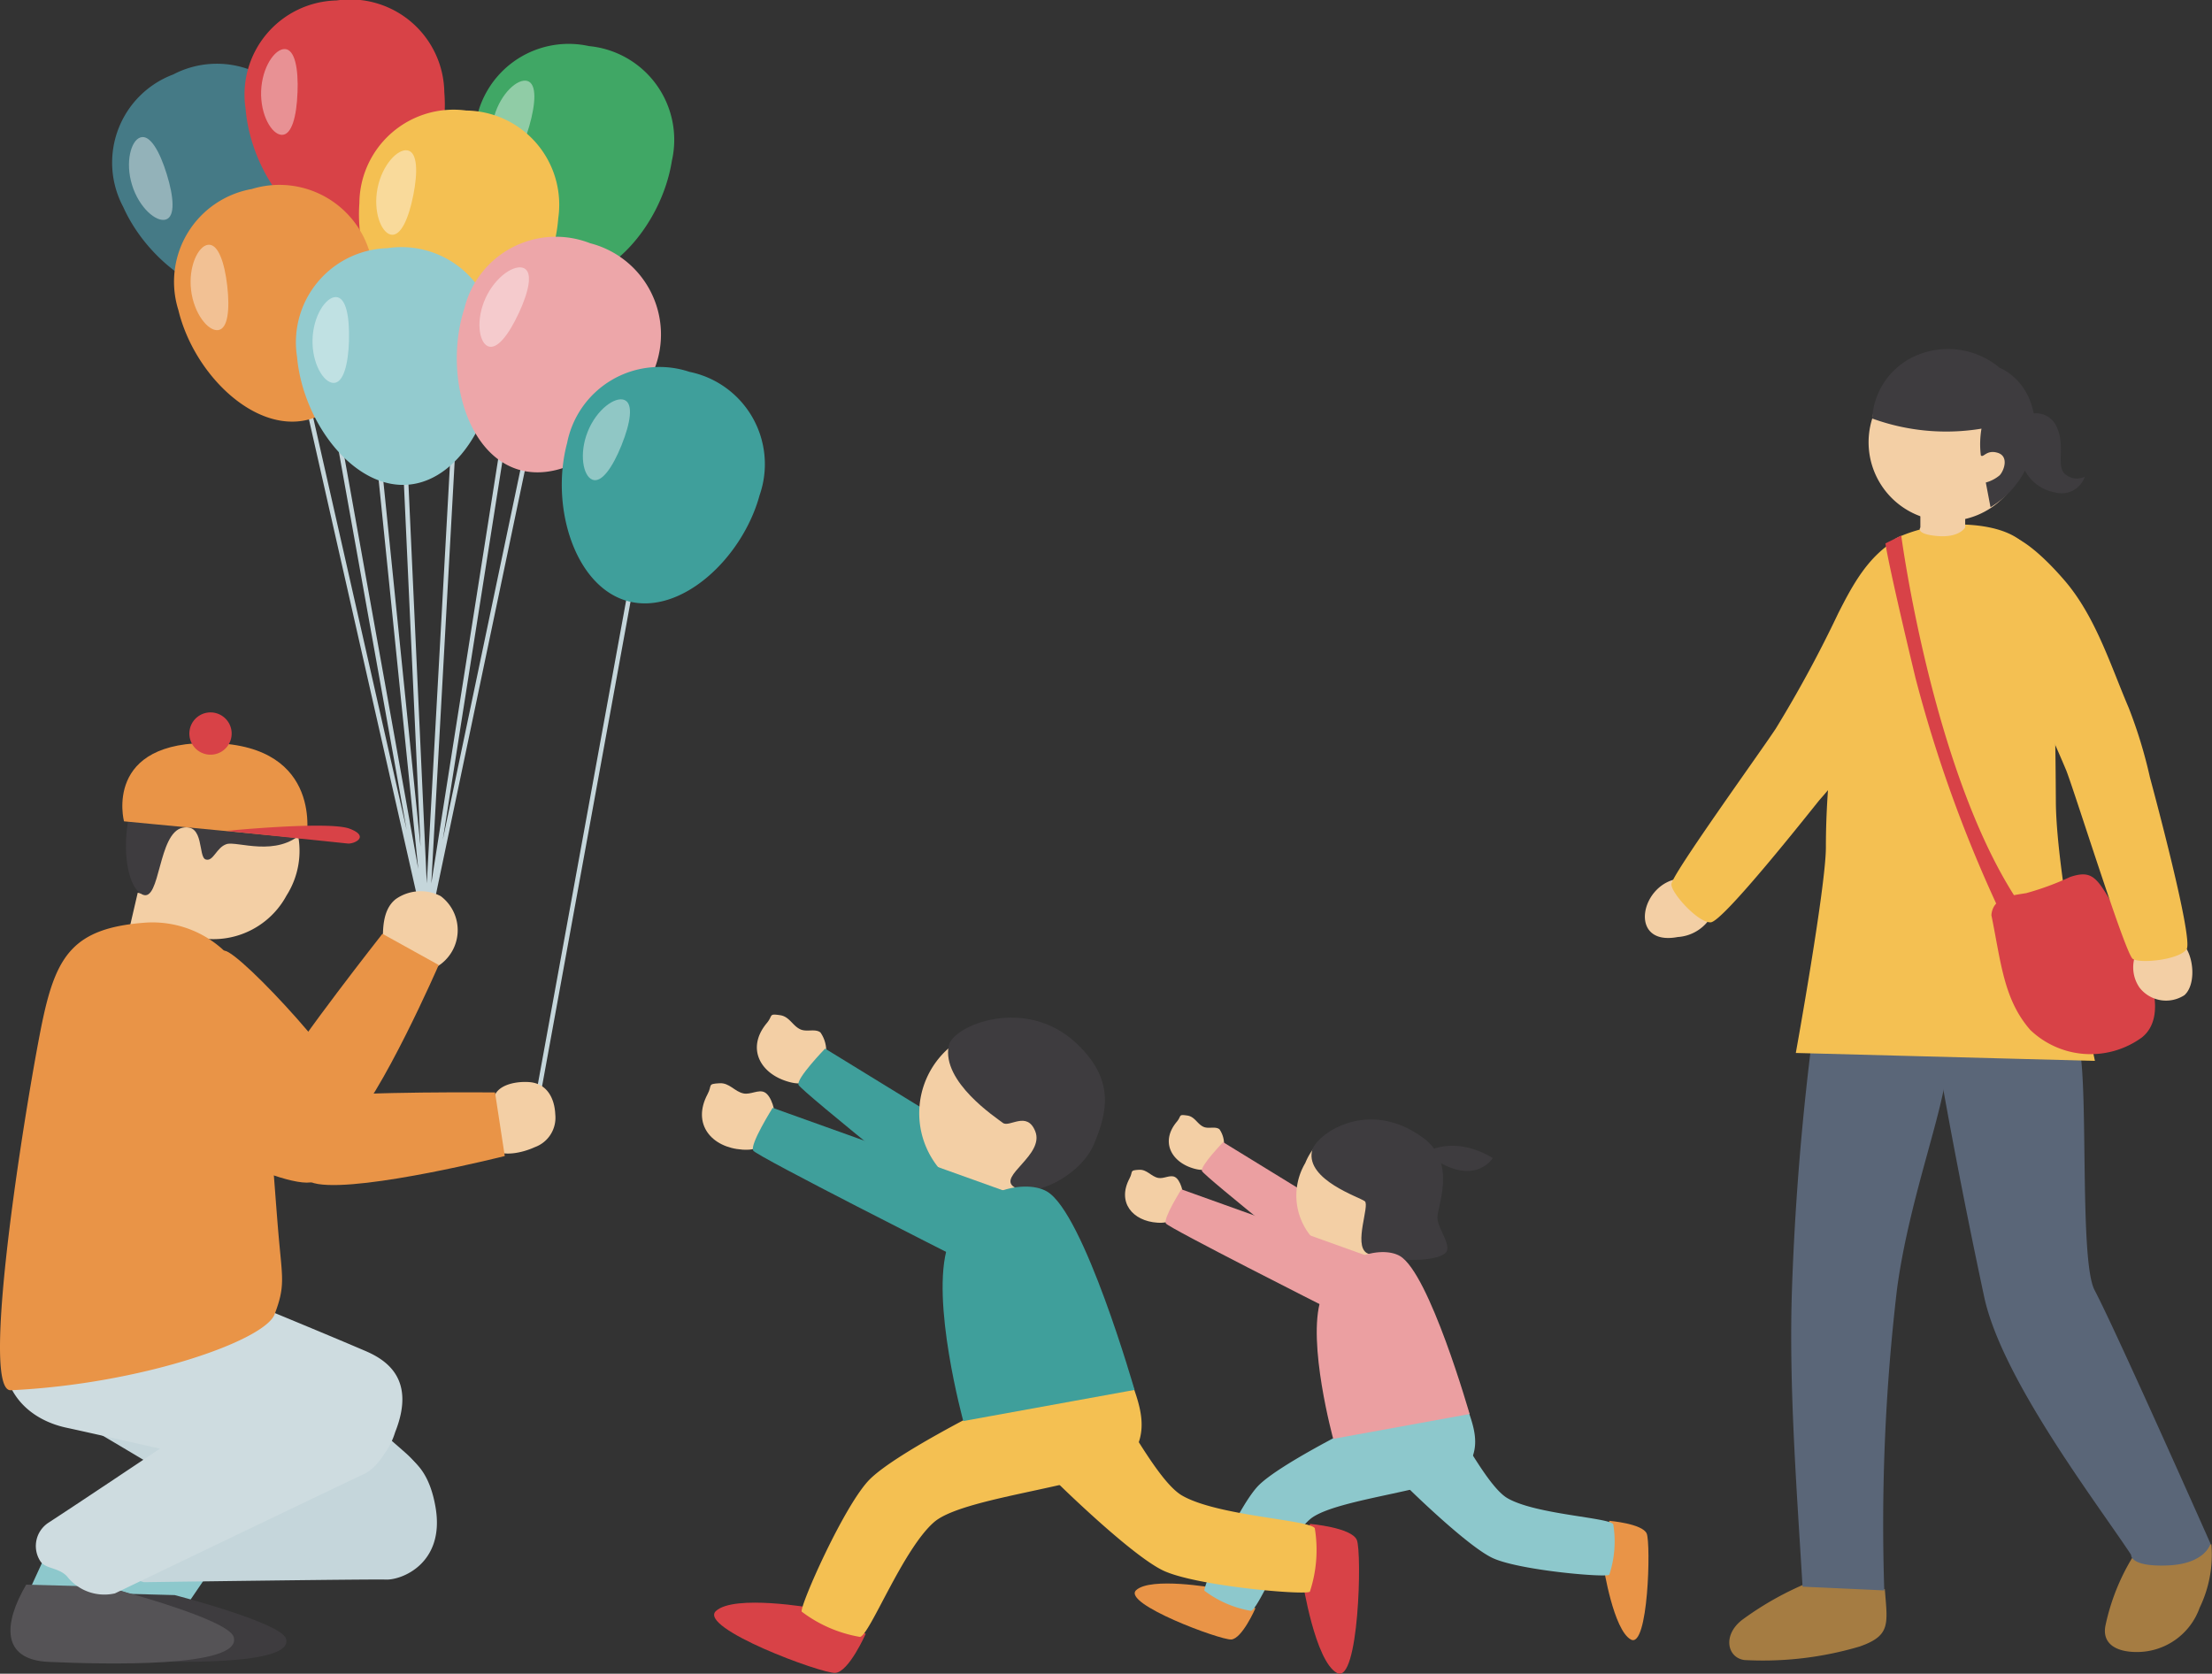 <svg xmlns="http://www.w3.org/2000/svg" width="146.453" height="110.817"><rect width="100%" height="100%" fill="#333333" stroke="none"/><defs><clipPath id="a"><path fill="none" d="M0 0h146.453v110.817H0z"/></clipPath><clipPath id="b"><path fill="none" d="M0 0h146.454v110.816H0z"/></clipPath><clipPath id="c"><path fill="none" d="M0 0h2.889v5.482H0z"/></clipPath><clipPath id="d"><path fill="none" d="M0 0h2.421v5.685H0z"/></clipPath><clipPath id="e"><path fill="none" d="M0 0h2.832v5.511H0z"/></clipPath><clipPath id="f"><path fill="none" d="M0 0h2.642v5.6H0z"/></clipPath><clipPath id="g"><path fill="none" d="M0 0h2.5v5.658H0z"/></clipPath><clipPath id="h"><path fill="none" d="M0 0h2.419v5.686H0z"/></clipPath><clipPath id="i"><path fill="none" d="M0 0h3.274v5.261H0z"/></clipPath><clipPath id="j"><path fill="none" d="M0 0h3.122v5.354H0z"/></clipPath></defs><g clip-path="url(#a)"><g clip-path="url(#b)" transform="translate(0 .001)"><path d="M80.976 76.203a1.7 1.7 0 00-.237-1.434c-.267-.214-.716-.015-1.047-.158-.425-.186-.579-.679-1.081-.752-.624-.092-.363.015-.7.415-1.1 1.314-.361 2.68 1.152 3.1.9.25 1.3-.043 1.912-1.171" fill="#f3cfa5"/><path d="M91.638 82.163l-10.656-6.541s-1.532 1.583-1.4 1.912 8.975 7.389 8.975 7.389z" fill="#eb9fa1"/><path d="M78.335 79.343c.041-.374-.173-1.227-.549-1.417-.323-.162-.737.139-1.107.062-.477-.1-.739-.571-1.267-.538-.66.041-.372.092-.628.573-.842 1.583.205 2.823 1.846 2.93.97.064 1.318-.323 1.705-1.609" fill="#f3cfa5"/><path d="M106.171 103.747s.652 4.18 1.808 4.806 1.325-6.353 1.047-7.015-2.477-.846-2.477-.846z" fill="#e99447"/><path d="M93.323 98.61s3.765 3.7 5.46 4.526 7.507 1.327 7.765 1.13a7.035 7.035 0 00.263-3.344c-.265-.453-5.1-.637-6.994-1.722s-4.876-8.2-6.566-8.7-2.789.415-4.141 1.53z" fill="#8dc8cc"/><path d="M80.358 105.132s-4.165-.741-5.133.15 5.577 3.316 6.295 3.267 1.6-2.066 1.6-2.066z" fill="#e99447"/><path d="M89.39 94.648s-4.72 2.359-6.054 3.695-3.695 6.669-3.592 6.977a7.042 7.042 0 003.079 1.333c.513-.1 2.256-4.618 3.9-6.054s9.336-1.949 10.361-3.387.513-2.769-.1-4.41z" fill="#8dc8cc"/><path d="M93.972 80.74a4.225 4.225 0 11-7.554-3.733 4.225 4.225 0 117.554 3.733" fill="#f3cfa5"/><path d="M86.856 76.221c.212-1.062 3.671-3.615 7.383-.876 2.252 1.66.9 4.554.93 5.3s1.071 1.932.477 2.361c-1 .724-4.541.359-5.173-.056-.859-.564.229-3.147-.111-3.417s-3.887-1.406-3.5-3.314" fill="#3e3c3f"/><path d="M88.273 95.264l9.028-1.641s-2.667-9.338-4.619-10.466c-1.235-.714-4.31 0-5.233 2.872s.821 9.235.821 9.235" fill="#eb9fa1"/><path d="M90.529 83.156l-12.312-4.412s-1.231 1.951-1.026 2.259 10.774 5.643 10.774 5.643z" fill="#eb9fa1"/><path d="M94.369 76.317s1.8-1.239 4.468.357c0 0-1.3 2.145-4.468-.357" fill="#3e3c3f"/><path d="M54.621 70.159a2.125 2.125 0 00-.3-1.8c-.338-.269-.9-.019-1.314-.2-.534-.233-.729-.853-1.357-.944-.784-.115-.457.017-.878.519-1.38 1.652-.453 3.365 1.447 3.893 1.126.314 1.63-.053 2.4-1.47" fill="#f3cfa5"/><path d="M68.005 77.637l-13.376-8.21s-1.925 1.987-1.761 2.4 11.265 9.278 11.265 9.278z" fill="#3f9f9b"/><path d="M51.305 74.097c.053-.468-.214-1.541-.688-1.78-.4-.2-.927.175-1.389.079-.6-.124-.927-.716-1.594-.675-.825.049-.462.115-.786.72-1.056 1.985.259 3.541 2.316 3.677 1.22.079 1.658-.406 2.141-2.021" fill="#f3cfa5"/><path d="M86.25 104.734s.818 5.248 2.269 6.032 1.665-7.975 1.314-8.806-3.107-1.064-3.107-1.064z" fill="#d84247"/><path d="M70.121 98.285s4.727 4.641 6.855 5.682 9.423 1.667 9.748 1.419a8.846 8.846 0 00.327-4.2c-.329-.568-6.4-.8-8.776-2.16s-6.122-10.291-8.246-10.923-3.5.519-5.2 1.921z" fill="#f4c052"/><path d="M53.845 106.474s-5.229-.93-6.442.188 7 4.162 7.9 4.1 2.015-2.592 2.015-2.592z" fill="#d84247"/><path d="M65.185 93.309s-5.925 2.962-7.6 4.637-4.637 8.372-4.506 8.759a8.834 8.834 0 003.863 1.675c.643-.128 2.833-5.8 4.9-7.6s11.72-2.447 13.009-4.25.643-3.479-.128-5.539z" fill="#f4c052"/><path d="M70.935 75.851a5.515 5.515 0 01-7.272 2.778 5.729 5.729 0 015.06-10.242 5.512 5.512 0 012.212 7.464" fill="#f3cfa5"/><path d="M62.817 69.231c.267-1.333 5.075-3.329 8.453-.152 2.56 2.406 2.049 4.543 1.167 6.656s-4.041 3.678-5.308 2.847c-1.079-.709 2.036-2.111 1.415-3.677-.548-1.385-1.718-.227-2.148-.561s-4.062-2.712-3.583-5.109" fill="#3e3c3f"/><path d="M63.781 94.086l11.336-2.06s-3.351-11.722-5.8-13.139c-1.549-.9-5.41 0-6.569 3.607s1.03 11.592 1.03 11.592" fill="#3f9f9b"/><path d="M66.616 78.888l-15.459-5.539s-1.541 2.447-1.286 2.833 13.524 7.086 13.524 7.086z" fill="#3f9f9b"/><path fill="none" stroke="#c5d6db" stroke-miterlimit="10" stroke-width=".3" d="M41.934 37.973l-6.427 35.21m-8.663-42.196l1.397 30.46m-4.75-46.668l4.75 46.668m-8.802-38.843l8.804 38.843m-7.267-40.52l7.265 40.52m6.567-31.298l-6.566 31.298m2.235-40.38l-2.235 40.381m6.846-43.455l-6.846 43.454"/><path d="M20.205 8.299c1.774 3.962 1.011 9.487-2.316 10.977s-7.959-1.614-9.733-5.58a6.233 6.233 0 013.308-8.765 6.235 6.235 0 018.744 3.368" fill="#457a86"/><g clip-path="url(#c)" transform="translate(8.537 9.072)" opacity=".42"><path d="M2.505 2.462c.464 1.5.575 2.8-.062 3S.668 4.676.205 3.173.13.22.767.023s1.277.939 1.738 2.439" fill="#fff"/></g><path d="M32.714 72.625c.286-.874 1.59-1.041 2.346-.979 1.141.094 1.66 1.047 1.705 2.152a2.069 2.069 0 01-1.357 2.154c-.776.357-2.133.694-2.853.1-.85-.707-.718-2.259.158-3.423m-7.345-9.808c-.034-1.128-.1-2.558.838-3.295a2.87 2.87 0 012.974-.194 2.819 2.819 0 01-.244 4.669 2.726 2.726 0 01-3.568-1.18" fill="#f3cfa5"/><path d="M12.107 106.657l1.65-2.424-4.911-2.1-1.391 3.03z" fill="#8dc8cc"/><path d="M11.566 105.61s7.039 1.814 7.372 2.889c.556 1.8-7.536 1.577-10.663 1.438-2.754-.122-2.6-2.22-1.295-4.449z" fill="#3e3c3f"/><path d="M9.541 104.756s14.949-.21 16.013-.173 3.919-1.09 3.282-4.793-2.842-3.932-4.568-3.908c-1.538.021-13.451 1.812-16.782 2.342a.951.951 0 00-.806.985 13.037 13.037 0 00.538 3.124 3.136 3.136 0 002.321 2.423" fill="#c5d6db"/><path d="M11.877 83.396s10.361 8.74 14.942 12.771c1.158 1.019 2.6 2.838.2 5.722a4.865 4.865 0 01-6.321 1.468S8.293 95.919 6.426 94.836s-4.267-3.731-1.38-8.355 6.831-3.085 6.831-3.085" fill="#c5d6db"/><path d="M6.658 106.657l1.649-2.424-4.91-2.1-1.391 3.03z" fill="#8dc8cc"/><path d="M7.002 105.061s8.088 2.083 8.468 3.318c.639 2.068-8.656 1.814-12.248 1.654-3.164-.141-2.993-2.551-1.487-5.114z" fill="#555356"/><path d="M6.019 81.962s12.569 5.083 18.175 7.485c1.417.607 3.357 1.887 1.968 5.378a4.864 4.864 0 01-5.549 3.361s-14.1-3.207-16.214-3.658S-.817 92.312.487 87.02s5.532-5.058 5.532-5.058" fill="#cedce0"/><path d="M7.596 105.504s15.528-7.464 16.5-7.908 3.017-2.727.795-5.754-4.3-2.246-5.836-1.453c-1.278.66-11.949 7.893-15.834 10.421a1.842 1.842 0 00-.547 2.56c.344.517 1.2.4 1.763 1a3.14 3.14 0 003.16 1.13" fill="#cedce0"/><path fill="#f3cfa5" d="M8.595 61.361l.524-2.254 2.932.682-.524 2.254z"/><path d="M9.876 53.949a5.5 5.5 0 001.663 7.583 5.5 5.5 0 007.432-2.242 5.5 5.5 0 00-1.662-7.578 5.5 5.5 0 00-7.433 2.237" fill="#f3cfa5"/><path d="M20.062 55.086c.966-.953-.861-4.729-4.286-5.449s-4.87.344-6.355 2.333c-1.534 2.053-1.359 6.663.026 7.263 1.182.511 1-4.09 2.643-4.43 1.455-.3 1.013 1.932 1.526 2.1s.7-.791 1.383-1.015 3.329.908 5.064-.8" fill="#3e3c3f"/><path d="M.716 92.048c8.624-.408 16.8-3.28 17.466-5.03.7-1.84.519-2.353.28-5.03-.421-4.682-.9-14.838-2.5-17.68a6.936 6.936 0 00-6.483-3.209c-4.581.372-5.744 2.156-6.652 6.423C1.9 71.902-1.449 92.15.716 92.048" fill="#e99447"/><path d="M8.374 73.295s9.7 5.321 12.193 4.992 2.276-3.43 1.329-5-10.661-3.962-11.556-3.526-3.083 1.461-1.966 3.534" fill="#e99447"/><path d="M33.42 76.541l-.645-4.212s-9.19-.081-11.314.312-3.47 5.269-.393 5.754 12.353-1.855 12.353-1.855" fill="#e99447"/><path d="M11.152 64.968s5.665 9.056 8.122 10.152 4.4.058 4.385-1.848-7.726-10.214-8.783-10.326-3.618-.423-3.724 2.024" fill="#e99447"/><path d="M29.046 63.891l-3.727-2.066s-5.68 7.222-6.669 9.143 2.047 5.97 4.314 3.831 6.082-10.908 6.082-10.908M8.209 54.379l12.075 1.152s1.18-6.126-6.154-6.333-5.921 5.181-5.921 5.181" fill="#e99447"/><path d="M14.992 55.013l8.03.835c.421.044 1.5-.457.126-.981s-8.156.145-8.156.145m.296-6.076a1.4 1.4 0 11-.977-1.718 1.4 1.4 0 01.977 1.718M29.417 6.099c.365 4.325-2.182 9.289-5.814 9.594s-6.977-4.157-7.342-8.482A6.236 6.236 0 0122.278.029a6.236 6.236 0 017.139 6.07" fill="#d84247"/><g clip-path="url(#d)" transform="translate(17.287 3.245)" opacity=".42"><path d="M2.409 2.882c-.055 1.567-.38 2.828-1.046 2.8S-.056 4.355.002 2.782.909-.023 1.574.002s.9 1.306.838 2.876" fill="#fff"/></g><path d="M44.484 10.645c-.675 4.289-4.331 8.5-7.934 7.932s-5.784-5.7-5.109-9.987a6.234 6.234 0 017.556-5.539 6.234 6.234 0 015.487 7.594" fill="#40a765"/><g clip-path="url(#e)" transform="translate(32.547 5.337)" opacity=".42"><path d="M2.494 3.015C2.062 4.526 1.447 5.673.806 5.492S-.256 3.866.176 2.355 1.725-.162 2.366.022s.56 1.483.128 2.994" fill="#fff"/></g><path d="M36.962 14.437c-.318 4.329-3.618 8.825-7.258 8.556s-6.231-5.21-5.91-9.539a6.238 6.238 0 017.079-6.137 6.236 6.236 0 016.09 7.12" fill="#f4c052"/><g clip-path="url(#f)" transform="translate(24.91 9.942)" opacity=".42"><path d="M2.453 2.985C2.147 4.526 1.626 5.72.974 5.592S-.218 4.056.087 2.515s1.34-2.633 1.994-2.5.677 1.434.372 2.974" fill="#fff"/></g><path d="M24.645 17.431c1.017 4.22-.748 9.511-4.293 10.366s-7.526-3.051-8.543-7.272a6.236 6.236 0 014.859-8.011 6.236 6.236 0 017.977 4.917" fill="#e99447"/><g clip-path="url(#g)" transform="translate(12.62 16.207)" opacity=".42"><path d="M2.425 2.715c.179 1.56.049 2.857-.611 2.934S.214 4.549.03 2.993.5.074 1.16-.001 2.246 1.16 2.425 2.715" fill="#fff"/></g><path d="M32.819 22.461c.389 4.323-2.13 9.3-5.761 9.626s-7-4.118-7.389-8.442a6.235 6.235 0 015.975-7.214 6.236 6.236 0 017.171 6.03" fill="#93cbcf"/><g clip-path="url(#h)" transform="translate(20.69 19.668)" opacity=".42"><path d="M2.418 2.872c-.049 1.571-.368 2.833-1.034 2.812S-.046 4.366.003 2.795.894-.021 1.559 0s.9 1.3.855 2.872" fill="#fff"/></g><path d="M43.315 24.465c-1.333 4.13-5.6 7.722-9.071 6.6s-4.829-6.53-3.494-10.66a6.233 6.233 0 018.325-4.3 6.235 6.235 0 014.24 8.36" fill="#eda6a9"/><g clip-path="url(#i)" transform="translate(31.743 17.701)" opacity=".42"><path d="M2.602 3.032C1.942 4.457 1.153 5.496.551 5.216s-.8-1.771-.137-3.2S2.337-.225 2.945.055s.321 1.551-.34 2.977" fill="#fff"/></g><path d="M50.302 32.749c-1.124 4.192-5.2 8-8.725 7.054s-5.154-6.276-4.03-10.47a6.236 6.236 0 018.1-4.714 6.236 6.236 0 014.658 8.13" fill="#3f9f9b"/><g clip-path="url(#j)" transform="translate(38.589 26.44)" opacity=".42"><path d="M2.564 3.032C1.976 4.489 1.243 5.566.626 5.316s-.885-1.729-.3-3.186S2.134-.208 2.751.04s.4 1.534-.188 2.992" fill="#fff"/></g><path d="M111.239 58.165c-2.628.25-3.5 4.509-.158 3.874a2.774 2.774 0 002.246-1.412c.509-1.182-.239-2.12-2.088-2.462" fill="#f3cfa5"/><path d="M113.265 61.067c.829-.043 6.686-7.472 7.2-8.1a31.221 31.221 0 002.9-3.818c1.607-2.671 3.635-5.355 4.359-8.415.438-1.853 1.4-6.981-2.049-5.068-1.968 1.09-3.019 3.068-3.968 4.938a81.419 81.419 0 01-4.136 7.636c-1.021 1.556-6.921 9.718-6.913 10.312s1.778 2.558 2.607 2.515" fill="#f4c052"/><path d="M141.588 102.494a14.379 14.379 0 00-2.194 5.158c-.214 1.162.679 1.727 2.086 1.727a4.4 4.4 0 004.156-2.934 8.07 8.07 0 00.776-4.2zm-21.675 2.213a20.779 20.779 0 00-4.53 2.515c-1.357 1.011-1.036 2.536.115 2.688a22.538 22.538 0 007.62-.893c2.088-.727 1.85-1.494 1.673-3.8z" fill="#a57c42"/><path d="M126.84 60.866s1.3 9.881 4.528 24.99c1.162 5.438 7.44 13.622 9.729 17.086 0 0-.1.806 2.417.705s2.84-1.444 2.84-1.444-6.257-14.095-7.674-16.783c-1.009-1.912-.4-13.1-1.009-16.109a23.913 23.913 0 00-2.107-9.789z" fill="#5a6678"/><path d="M121.47 59.118a180.942 180.942 0 00-2.825 26.206c-.218 6.31.3 13.084.7 19.729l5.41.248a132.56 132.56 0 01.846-19.973c.846-6.252 3.3-12.237 3.353-15.195 0 0 5.026-2.586 5.4-10.881z" fill="#5a6678"/><path d="M138.704 70.24l-19.806-.524s1.991-11.007 1.991-13.624c0-8.861 2.5-19.532 4.821-20.539a9.947 9.947 0 013.09-.795c.436-.047 3.59-.235 5.137 1.162 1.686 1.521 1.763 4.727 1.9 6.968.22 3.532.256 6.511.278 10.2.032 5.169 2.586 17.152 2.586 17.152" fill="#f4c052"/><path d="M130.112 34.923s-.385.7-1.861.566-1.107-.566-1.107-.566V31.6h2.968z" fill="#f3cfa5"/><path d="M134.084 30.1a5.216 5.216 0 11-10.122-2.4 5.216 5.216 0 1110.122 2.4" fill="#f3cfa5"/><path d="M123.96 27.709a14.311 14.311 0 007.231.671 6.061 6.061 0 00-.043 1.767c.169.2.363-.4 1.118-.167s.421 1.175.132 1.485a2.4 2.4 0 01-.921.481l.312 1.637a6.152 6.152 0 002.959-4.791c.135-3.524-2.344-4.432-2.344-4.432a5.332 5.332 0 00-5.271-.925 4.827 4.827 0 00-3.177 4.274" fill="#3e3c3f"/><path d="M134.317 27.45a1.475 1.475 0 011.853.816c.613 1.276-.092 2.669.6 3.156a1.164 1.164 0 001.259.138 1.616 1.616 0 01-1.968 1.041 2.806 2.806 0 01-2.323-2.7 3.117 3.117 0 01.579-2.447" fill="#3e3c3f"/><path d="M125.878 35.455s2.1 15.928 7.859 24.417l-1.256.628a89.533 89.533 0 01-5.66-15.614c-1.885-7.859-1.989-8.908-1.989-8.908z" fill="#d84247"/><path d="M131.846 60.601c.094-1.216 1.372-1.314 2.31-1.468a18.437 18.437 0 002.906-1.071c1.205-.4 1.622-.1 2.329 1.017.724 1.147 1.295 2.408 1.994 3.564.9 1.494 2.177 4.658.419 6.051a5.773 5.773 0 01-7.38-.5c-1.776-2.026-1.944-4.517-2.577-7.6" fill="#d84247"/><path d="M141.702 62.643a2.353 2.353 0 00-.047 2.746 2.225 2.225 0 002.972.5c.972-.865.536-3.633-.816-3.808a3.2 3.2 0 00-2.109.566" fill="#f3cfa5"/><path d="M144.774 62.845c.451-.7-2.222-10.6-2.432-11.383a31.358 31.358 0 00-1.4-4.59c-1.222-2.865-2.212-6.081-4.267-8.46-1.244-1.442-4.836-5.227-5.308-1.31-.269 2.235.718 4.248 1.68 6.109a82.526 82.526 0 013.767 7.825c.66 1.739 3.9 12.107 4.389 12.447s3.115.058 3.566-.639" fill="#f4c052"/></g></g></svg>